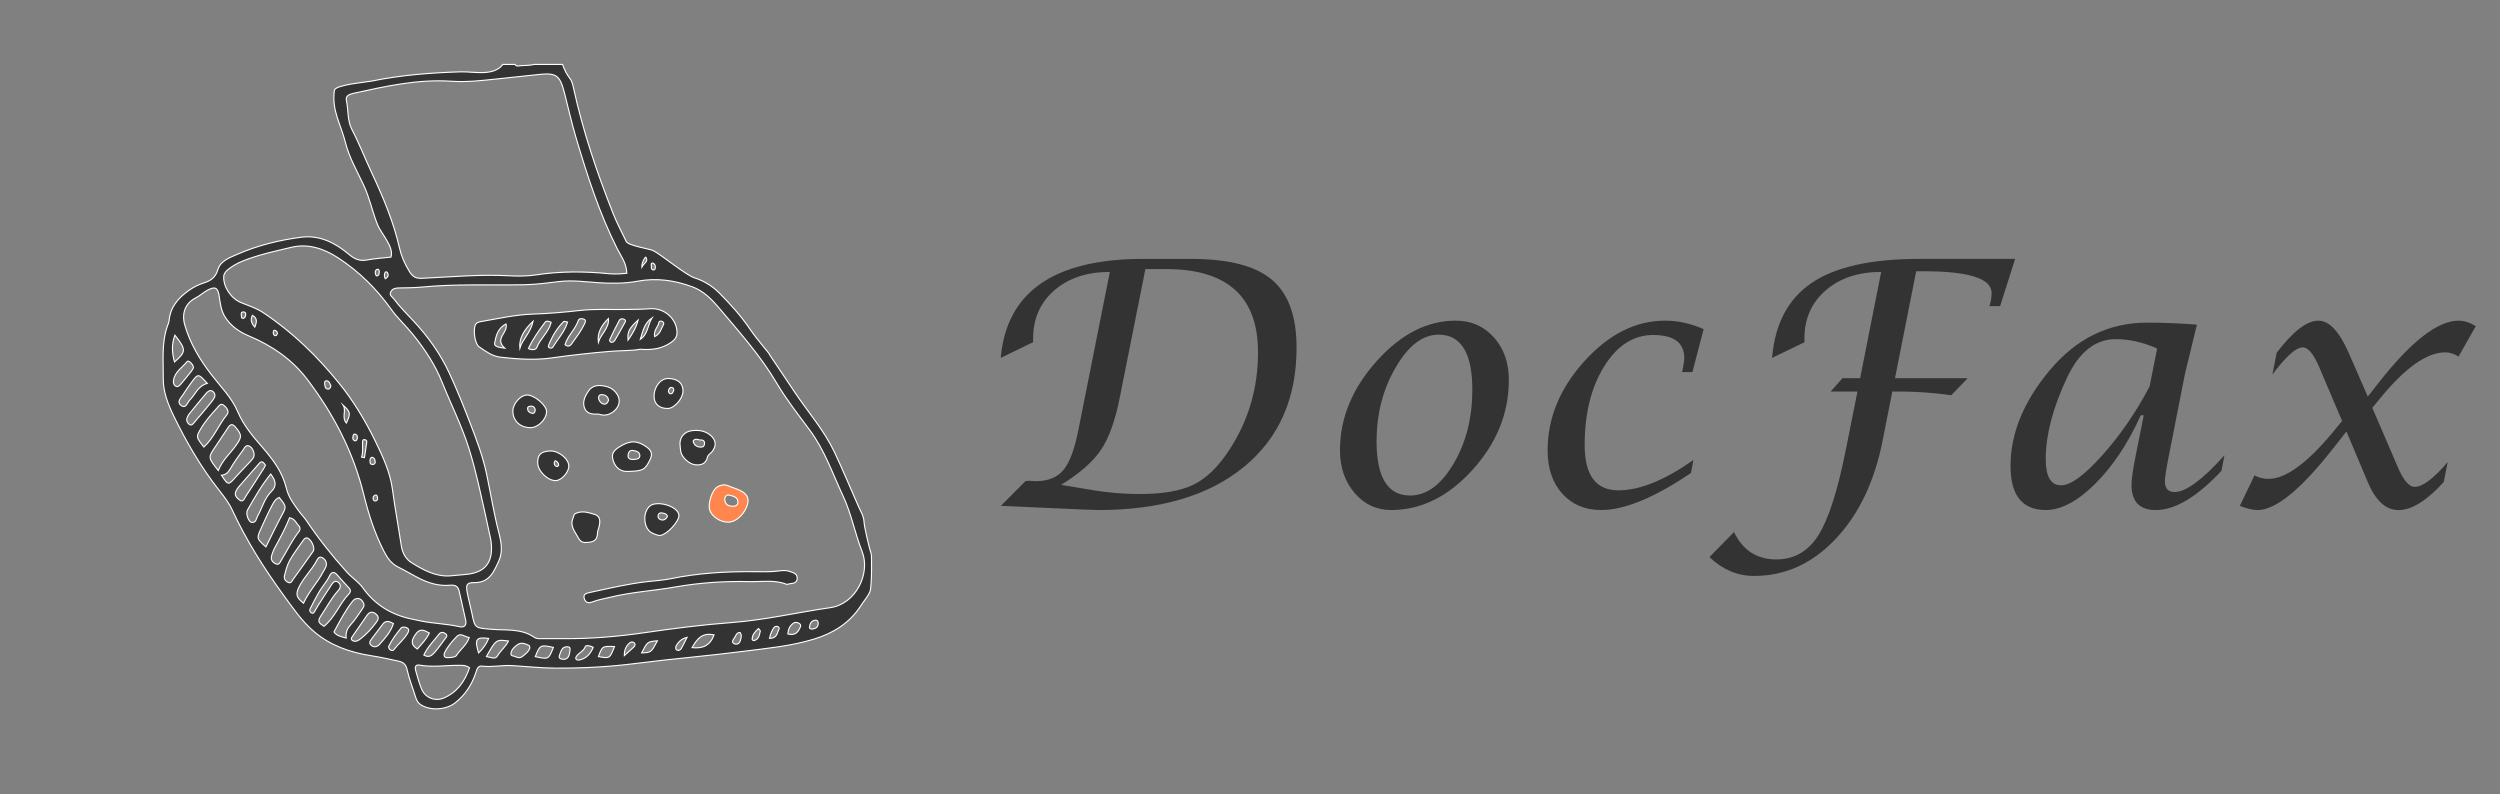 <?xml version="1.0" encoding="utf-8"?>
<!-- Generator: Adobe Illustrator 16.0.4, SVG Export Plug-In . SVG Version: 6.00 Build 0)  -->
<!DOCTYPE svg PUBLIC "-//W3C//DTD SVG 1.1//EN" "http://www.w3.org/Graphics/SVG/1.1/DTD/svg11.dtd">
<svg version="1.1" xmlns="http://www.w3.org/2000/svg" xmlns:xlink="http://www.w3.org/1999/xlink" x="0px" y="0px" width="170px"
	 height="54px" viewBox="0 0 170 54" enable-background="new 0 0 170 54" xml:space="preserve">
<rect x="0" y="0" width="170" height="54" fill="#808080" stroke="none"/>
<g id="bg" display="none">
	<rect display="inline" fill="#FFFFFF" stroke="#FFFFFF" stroke-width="0.142" stroke-miterlimit="10" width="170" height="54"/>
</g>
<g id="pic">
</g>
<g id="Layer_1">
	<g>
		<path fill-rule="evenodd" clip-rule="evenodd" fill="#333333" stroke="#FFFFFF" stroke-width="0.076" stroke-miterlimit="10" d="
			M43.537,23.749c-0.551,0.11-1.257,0.082-1.957,0.137c-1.358,0.11-2.715,0.26-4.064,0.452c-1.169,0.166-2.324,0.079-3.482-0.049
			c-0.563-0.062-1.014-0.405-1.462-0.712c-0.298-0.206-0.419-1.246-0.22-1.532c0.084-0.122,0.218-0.153,0.354-0.177
			c1.183-0.205,2.348-0.472,3.565-0.512c1.059-0.036,2.123-0.126,3.186-0.247c0.994-0.112,2.009-0.048,3.012-0.065
			c0.576-0.01,1.15-0.004,1.723-0.05c0.969-0.078,1.842,0.672,1.846,1.634c0.003,0.335-0.216,0.537-0.479,0.707
			C45.012,23.682,44.428,23.819,43.537,23.749z M37.479,21.918c-0.163-0.083-0.328-0.118-0.41-0.008
			c-0.424,0.564-0.832,1.144-1.138,1.792c0.253,0.133,0.518,0.069,0.564-0.059C36.733,23.02,37.315,22.588,37.479,21.918z
			 M38.421,23.434c0.159,0.142,0.316,0.13,0.429-0.027c0.318-0.442,0.655-0.877,0.893-1.373c0.056-0.118,0.134-0.269-0.053-0.336
			c-0.126-0.043-0.313-0.052-0.363,0.094C39.126,22.396,38.605,22.825,38.421,23.434z M38.596,21.903
			c-0.116-0.019-0.23-0.07-0.264-0.039c-0.469,0.461-0.791,1.018-1.031,1.625c-0.04,0.103,0.019,0.148,0.101,0.174
			c0.087,0.026,0.166-0.007,0.21-0.083C37.938,23.033,38.398,22.56,38.596,21.903z M34.319,23.677
			c-0.73-0.67,0.264-1.048,0.086-1.652c-0.567,0.31-0.683,0.829-0.769,1.314C33.597,23.564,33.913,23.621,34.319,23.677z
			 M41.561,23.277c0.123,0.011,0.195-0.052,0.256-0.152c0.213-0.375,0.434-0.745,0.638-1.125c0.04-0.075,0.145-0.199,0.001-0.279
			c-0.13-0.074-0.279-0.055-0.354,0.083c-0.222,0.419-0.432,0.846-0.634,1.275C41.435,23.143,41.469,23.239,41.561,23.277z
			 M40.688,23.273c0.167-0.563,0.747-0.946,0.686-1.612C40.92,22.1,40.605,22.597,40.688,23.273z M36.253,21.845
			c-0.68,0.633-0.961,1.218-0.904,1.829C35.519,23.075,36.06,22.673,36.253,21.845z M43.391,21.765
			c-0.631,0.586-0.731,0.802-0.683,1.364C43.015,22.691,43.264,22.264,43.391,21.765z M43.542,23.073
			c0.527-0.349,0.497-0.987,0.792-1.454C43.816,21.971,43.709,22.537,43.542,23.073z M44.514,22.893
			c0.383-0.184,0.436-0.528,0.591-0.796c0.059-0.097,0.035-0.205-0.095-0.25c-0.084-0.03-0.191,0.002-0.202,0.072
			C44.761,22.23,44.433,22.445,44.514,22.893z"/>
		<path fill-rule="evenodd" clip-rule="evenodd" fill="#333333" stroke="#FFFFFF" stroke-width="0.076" stroke-miterlimit="10" d="
			M53.513,39.743c-0.817-0.335-1.687-0.175-2.513-0.193c-1.689-0.039-3.379,0.067-5.062,0.361c-1.479,0.263-2.989,0.343-4.456,0.706
			c-0.398,0.099-0.812,0.162-1.19,0.313c-0.317,0.125-0.494,0.021-0.568-0.248c-0.081-0.298,0.181-0.348,0.396-0.396
			c1.312-0.282,2.619-0.597,3.955-0.742c0.517-0.056,1.034-0.089,1.547-0.195c1.857-0.379,3.738-0.492,5.631-0.475
			c0.576,0.005,1.152,0.026,1.727-0.051c0.215-0.029,0.452-0.048,0.649,0.016c0.246,0.08,0.601,0.145,0.581,0.489
			C54.188,39.756,53.767,39.64,53.513,39.743z"/>
		<path fill-rule="evenodd" clip-rule="evenodd" fill="#FF874D" stroke="#FFFFFF" stroke-width="0.076" stroke-miterlimit="10" d="
			M49.533,35.508c-0.553,0.01-1.145-0.382-1.278-0.849c-0.125-0.428,0.165-1.341,0.528-1.551c0.204-0.117,0.446-0.193,0.699-0.086
			c0.176,0.074,0.355,0.134,0.534,0.2c0.663,0.243,0.908,0.518,0.839,0.94C50.744,34.847,50.104,35.499,49.533,35.508z
			 M49.512,33.655c-0.104,0.01-0.228,0.112-0.227,0.287c0.004,0.325,0.206,0.472,0.517,0.484c0.215,0.008,0.398-0.083,0.378-0.307
			C50.149,33.795,49.861,33.729,49.512,33.655z"/>
		<path fill-rule="evenodd" clip-rule="evenodd" fill="#333333" stroke="#FFFFFF" stroke-width="0.076" stroke-miterlimit="10" d="
			M46.237,30.188c-0.007-0.463,0.307-0.844,0.809-0.901c0.442-0.053,0.871-0.005,1.235,0.286c0.434,0.346,0.466,0.769,0.1,1.186
			c-0.089,0.1-0.238,0.184-0.265,0.297c-0.107,0.478-0.422,0.599-0.854,0.546c-0.403-0.05-0.882-0.483-0.968-0.885
			C46.26,30.557,46.258,30.391,46.237,30.188z M47.136,29.987c0.042,0.249,0.198,0.378,0.435,0.411
			c0.134,0.017,0.281,0.014,0.324-0.16c0.05-0.2-0.036-0.327-0.241-0.317C47.484,29.928,47.285,29.764,47.136,29.987z"/>
		<path fill-rule="evenodd" clip-rule="evenodd" fill="#333333" stroke="#FFFFFF" stroke-width="0.076" stroke-miterlimit="10" d="
			M42.659,32.059c-0.451,0.012-0.798-0.244-0.951-0.706c-0.149-0.451-0.049-0.677,0.438-0.982c0.711-0.445,1.225-0.426,1.857,0.048
			c0.314,0.234,0.373,0.491,0.196,0.846C43.856,31.959,43.735,32.033,42.659,32.059z M43.08,31.244
			c0.194-0.016,0.437-0.026,0.428-0.273c-0.012-0.266-0.279-0.31-0.488-0.339c-0.211-0.029-0.291,0.147-0.31,0.309
			C42.681,31.202,42.868,31.249,43.08,31.244z"/>
		<path fill-rule="evenodd" clip-rule="evenodd" fill="#333333" stroke="#FFFFFF" stroke-width="0.076" stroke-miterlimit="10" d="
			M44.821,36.418c-0.294-0.097-0.698-0.166-0.875-0.618c-0.189-0.487-0.108-1.061,0.217-1.368c0.439-0.417,1.809-0.065,1.983,0.51
			c0.008,0.025,0.02,0.052,0.021,0.079C46.219,35.421,45.326,36.421,44.821,36.418z M45.384,35.129
			c-0.017-0.15-0.141-0.199-0.266-0.229c-0.165-0.04-0.339-0.051-0.367,0.174c-0.019,0.149,0.089,0.253,0.23,0.28
			C45.155,35.386,45.289,35.299,45.384,35.129z"/>
		<path fill-rule="evenodd" clip-rule="evenodd" fill="#333333" stroke="#FFFFFF" stroke-width="0.076" stroke-miterlimit="10" d="
			M36.09,29.081c-0.711,0.008-1.22-0.465-1.216-1.135c0.001-0.477,0.496-1.052,0.933-1.085c0.485-0.035,1.354,0.679,1.359,1.119
			C37.171,28.494,36.603,29.074,36.09,29.081z M36.396,27.868c-0.026-0.12-0.088-0.258-0.297-0.248
			c-0.108,0.006-0.226,0.02-0.22,0.17c0.008,0.19,0.141,0.282,0.308,0.315C36.317,28.131,36.38,28.046,36.396,27.868z"/>
		<path fill-rule="evenodd" clip-rule="evenodd" fill="#333333" stroke="#FFFFFF" stroke-width="0.076" stroke-miterlimit="10" d="
			M42.107,27.259c0.002,0.58-0.685,1.096-1.246,0.941c-0.077-0.021-0.159-0.043-0.239-0.041c-0.376,0.015-0.743-0.03-0.882-0.434
			c-0.144-0.414,0.044-0.792,0.271-1.129c0.267-0.394,0.701-0.475,1.324-0.285C41.75,26.437,42.105,26.874,42.107,27.259z
			 M41.379,27.213c-0.037-0.249-0.206-0.358-0.442-0.376c-0.112-0.01-0.21,0.032-0.232,0.163c-0.037,0.218,0.206,0.5,0.413,0.481
			C41.278,27.466,41.335,27.349,41.379,27.213z"/>
		<path fill-rule="evenodd" clip-rule="evenodd" fill="#333333" stroke="#FFFFFF" stroke-width="0.076" stroke-miterlimit="10" d="
			M39.902,36.884c-0.239,0.037-0.441-0.047-0.574-0.304c-0.223-0.429-0.601-0.812-0.36-1.36c0.043-0.099,0.062-0.246,0.136-0.286
			c0.447-0.234,0.906-0.087,1.335,0.047c0.353,0.111,0.415,0.414,0.283,0.89c-0.036,0.13-0.092,0.262-0.094,0.394
			C40.622,36.732,40.349,36.881,39.902,36.884z"/>
		<path fill-rule="evenodd" clip-rule="evenodd" fill="#333333" stroke="#FFFFFF" stroke-width="0.076" stroke-miterlimit="10" d="
			M36.564,31.492c-0.018-0.568,0.214-0.796,0.84-0.826c0.581-0.028,1.279,0.538,1.277,1.036c-0.003,0.401-0.48,0.946-0.86,0.977
			C37.286,32.723,36.58,32.057,36.564,31.492z M37.99,31.615c-0.013-0.149-0.103-0.24-0.236-0.287
			c-0.005-0.002-0.062,0.083-0.065,0.13c-0.011,0.153,0.063,0.253,0.22,0.268C37.934,31.728,37.963,31.653,37.99,31.615z"/>
		<path fill-rule="evenodd" clip-rule="evenodd" fill="#333333" stroke="#FFFFFF" stroke-width="0.076" stroke-miterlimit="10" d="
			M46.444,26.599c-0.003,0.5-0.591,1.174-1.032,1.178c-0.572,0.006-0.928-0.299-0.935-0.802c-0.009-0.688,0.452-1.262,0.993-1.238
			C46.111,25.766,46.445,26.061,46.444,26.599z M45.813,26.545c0.002-0.09-0.02-0.175-0.102-0.192
			c-0.174-0.036-0.232,0.102-0.257,0.23c-0.011,0.055,0.053,0.168,0.102,0.183C45.735,26.815,45.759,26.652,45.813,26.545z"/>
		<path fill="#333333" stroke="#FFFFFF" stroke-width="0.076" stroke-miterlimit="10" d="M58.755,35.5
			c-0.014-0.398-0.23-0.727-0.385-1.077c-0.54-1.225-1.052-2.464-1.625-3.676c-0.697-1.47-1.775-2.696-2.675-4.037
			c-0.575-0.856-1.149-1.713-1.723-2.57c0.028-0.058-0.832-0.994-1.37-1.792c-0.594-0.877-1.322-1.679-2.074-2.433
			c-0.455-0.454-1.027-0.819-1.669-1.019c-0.591-0.183-2.339-1.633-2.829-1.861c-0.245-0.114-1.681-0.33-1.818-0.61
			c-0.308-0.642-0.646-1.273-0.906-1.936c-1.09-2.75-2.032-5.549-2.669-8.445c-0.053-0.238-0.103-0.507-0.246-0.691
			c-0.238-0.307-0.397-0.635-0.512-0.973h-1.955c-0.34,0.102-0.734,0.049-1.084,0.106c-0.089,0.014-0.149-0.035-0.185-0.106h-0.839
			c-0.005,0.003-0.006,0.008-0.008,0.012c-0.617,0.816-1.973,0.467-2.836,0.492c-2.039,0.06-4.08,0.219-6.08,0.631
			c-0.384,0.079-2.475,0.249-2.528,0.628c-0.195,1.374,0.436,2.289,0.747,3.536c0.257,1.036,0.802,1.962,1.249,2.921
			c0.404,0.867,0.586,1.798,0.94,2.682c0.252,0.626,1.134,1.499,0.91,2.202c-0.541,0.062-1.088,0.09-1.619,0.192
			c-0.508,0.098-0.861-0.062-1.249-0.389c-0.924-0.778-1.984-1.317-3.233-1.157c-1.497,0.196-2.966,0.556-4.353,1.164
			c-0.513,0.224-1.146,0.447-1.316,1.039c-0.156,0.539-0.5,0.763-0.944,0.902c-0.376,0.117-0.719,0.293-1.026,0.511
			c-0.708,0.501-1.267,1.127-1.347,2.056c-0.013,0.134-0.077,0.264-0.122,0.392c-0.403,1.168-0.261,2.394-0.273,3.584
			c-0.011,0.851,0.328,1.722,0.711,2.51c0.864,1.777,1.853,3.483,3.078,5.039c0.341,0.431,0.677,0.866,0.907,1.366
			c0.949,2.047,2.146,3.943,3.472,5.765c0.645,0.884,1.263,1.797,2.102,2.508c1.117,0.948,2.464,1.404,3.89,1.626
			c0.623,0.098,1.237,0.232,1.852,0.37c0.319,0.07,0.489,0.222,0.57,0.583c0.14,0.639,0.392,1.252,0.584,1.883
			c0.068,0.219,0.168,0.388,0.373,0.513c0.67,0.403,1.706,0.328,2.316-0.153c0.692-0.546,1.139-1.251,1.41-2.077
			c0.07-0.218,0.131-0.451,0.416-0.415c0.684,0.085,1.355-0.078,2.045-0.037c0.982,0.059,1.966,0.17,2.951,0.173
			c1.836,0.01,3.665-0.087,5.49-0.322c2.438-0.312,4.891-0.512,7.328-0.826c1.592-0.205,3.195-0.348,4.75-0.824
			c1.336-0.409,2.43-1.098,3.188-2.271c0.206-0.32,0.475-0.622,0.619-0.957c0.136-0.319,0.126-2.461,0.089-2.56
			C59.133,37.374,58.767,35.818,58.755,35.5z M44.381,17.883c0.164,0.062,0.185,0.189,0.18,0.328
			c-0.005,0.092-0.064,0.162-0.145,0.145c-0.184-0.04-0.098-0.208-0.126-0.322C44.273,17.962,44.286,17.883,44.381,17.883z
			 M43.913,17.487c0.194,0.294-0.097,0.369-0.269,0.675C43.64,17.796,43.892,17.451,43.913,17.487z M25.295,11.79
			c-0.464-0.988-0.856-2.01-1.363-2.98c-0.322-0.614-0.238-1.337-0.379-2.004c-0.062-0.29,0.222-0.403,0.478-0.459
			c2.196-0.482,4.395-0.976,6.665-0.822c1.021,0.07,2.021-0.042,3.027-0.149c0.982-0.104,1.961-0.208,2.941-0.313
			c1.149-0.124,1.415,0.066,1.71,1.222c0.264,1.035,0.499,2.078,0.802,3.099c0.765,2.57,1.582,5.123,2.794,7.528
			c0.259,0.509,0.63,0.97,0.654,1.67c-0.416,0.043-0.819,0.069-1.226,0.029c-1.661-0.165-3.316-0.171-4.972,0.084
			c-0.592,0.091-1.207,0.088-1.807,0.057c-1.978-0.106-3.941,0.079-5.908,0.171c-0.439,0.021-0.652-0.1-0.888-0.488
			c-0.303-0.501-0.53-1.008-0.658-1.574C26.762,15.089,26.062,13.43,25.295,11.79z M26.203,18.498
			c0.009-0.015,0.109-0.009,0.125,0.015c0.126,0.192,0.062,0.333-0.131,0.442C26.123,18.795,26.117,18.644,26.203,18.498z
			 M25.651,18.315c0.105-0.029,0.129,0.061,0.138,0.144c-0.008,0.135,0.001,0.287-0.182,0.305c-0.024,0.001-0.079-0.12-0.087-0.188
			C25.512,18.468,25.529,18.35,25.651,18.315z M15.518,18.319c0.298-0.24,0.631-0.424,0.994-0.569
			c1.071-0.432,2.199-0.669,3.313-0.935c1.146-0.272,2.219,0.098,3.188,0.733c1.416,0.926,2.604,2.106,3.579,3.471
			c0.45,0.632,1.019,1.14,1.497,1.736c0.797,0.99,1.495,2.037,1.964,3.21c0.608,1.523,1.356,2.988,1.845,4.562
			c0.235,0.759,0.438,1.525,0.619,2.296c0.302,1.278,0.571,2.563,0.85,3.845c0.027,0.133,0.041,0.272,0.05,0.41
			c0.068,1.219-0.461,1.845-1.677,1.977c-0.381,0.04-0.763,0.07-1.144,0.105c-0.988,0.058-1.808-0.404-2.597-0.889
			c-0.395-0.24-0.636-0.665-0.71-1.159c-0.191-1.269-0.429-2.534-0.598-3.808c-0.157-1.19-0.653-2.247-1.168-3.304
			c-0.687-1.406-1.491-2.742-2.477-3.956c-1.49-1.836-3.172-3.478-5.155-4.79c-0.462-0.305-0.984-0.471-1.493-0.675
			c-0.695-0.278-1.226-1.092-1.183-1.787C15.229,18.583,15.374,18.436,15.518,18.319z M25.506,33.675
			c0.123-0.044,0.137,0.06,0.156,0.129c0.031,0.109,0.021,0.222-0.111,0.258c-0.096,0.028-0.152-0.04-0.173-0.125
			C25.348,33.82,25.39,33.727,25.506,33.675z M25.321,31.584c-0.138-0.002-0.166-0.114-0.161-0.228
			c0.002-0.104,0.007-0.211,0.123-0.263c0.13,0.013,0.192,0.105,0.217,0.211C25.535,31.449,25.513,31.585,25.321,31.584z
			 M24.655,30.049c0.004-0.072,0.015-0.173,0.132-0.153c0.086,0.013,0.167,0.061,0.154,0.155c-0.047,0.356-0.104,0.712-0.158,1.067
			c-0.065-0.011-0.13-0.023-0.193-0.034C24.702,30.738,24.643,30.395,24.655,30.049z M24.284,29.852
			c-0.021,0.081-0.092,0.151-0.168,0.117c-0.142-0.062-0.14-0.2-0.106-0.326c0.019-0.066,0.039-0.165,0.191-0.098
			C24.306,29.596,24.322,29.718,24.284,29.852z M23.336,27.555c0.502,0.461,0.518,0.564,0.217,1.213
			C23.214,28.376,23.568,27.923,23.336,27.555z M22.498,26.227c-0.016,0.12-0.072,0.231-0.18,0.231
			c-0.209,0-0.213-0.192-0.238-0.336c-0.018-0.096-0.007-0.24,0.134-0.226C22.396,25.915,22.431,26.096,22.498,26.227z
			 M18.855,22.688c-0.019,0.083-0.066,0.149-0.17,0.133c-0.105-0.067-0.114-0.175-0.095-0.28c0.018-0.1,0.086-0.105,0.165-0.053
			C18.829,22.538,18.875,22.602,18.855,22.688z M17.327,22.244c-0.249-0.281-0.304-0.509-0.166-0.801
			C17.506,21.634,17.472,21.879,17.327,22.244z M16.707,21.34c0.003,0.135-0.032,0.282-0.171,0.305
			c-0.144,0.025-0.104-0.137-0.125-0.221c-0.021-0.105-0.014-0.21,0.14-0.214C16.626,21.224,16.703,21.24,16.707,21.34z
			 M11.893,22.791c0.776,0.985,0.773,1.122-0.028,1.823C11.704,24.011,11.65,23.446,11.893,22.791z M11.937,26.254
			c-0.132-0.079-0.155-0.231-0.14-0.362c0.073-0.6,0.594-0.894,0.932-1.312c0.083-0.104,0.422,0.19,0.427,0.423
			c-0.034,0.056-0.076,0.157-0.142,0.239c-0.236,0.301-0.478,0.597-0.726,0.887C12.202,26.227,12.091,26.344,11.937,26.254z
			 M12.307,27.565c-0.304-0.225-0.018-0.489,0.125-0.707c0.193-0.298,0.391-0.591,0.602-0.875c0.439-0.591,0.455-0.588,1.062,0.088
			c-0.65,0.172-0.813,0.762-1.194,1.138C12.733,27.374,12.657,27.826,12.307,27.565z M12.848,28.839
			c-0.131-0.109-0.192-0.266-0.117-0.441c0.033-0.076,0.061-0.157,0.111-0.22c0.396-0.488,0.793-0.976,1.199-1.456
			c0.066-0.079,0.172-0.125,0.229-0.164c0.24-0.023,0.423,0.269,0.308,0.475c-0.116,0.213-0.284,0.4-0.44,0.59
			c-0.294,0.36-0.597,0.715-0.901,1.067C13.135,28.806,13.041,28.998,12.848,28.839z M13.659,29.146
			c0.304-0.519,0.704-0.964,1.105-1.406c0.121-0.135,0.245-0.354,0.46-0.179c0.189,0.154,0.387,0.422,0.213,0.632
			c-0.57,0.687-0.875,1.561-1.573,2.206C13.33,29.721,13.324,29.718,13.659,29.146z M14.842,31.993
			c-0.703-0.882-0.701-0.881-0.182-1.641c0.292-0.428,0.577-0.861,0.863-1.294c0.173-0.258,0.323-0.22,0.507,0.004
			c0.423,0.516,0.423,0.647,0.036,1.201C15.676,30.821,15.135,31.263,14.842,31.993z M15.059,32.319
			c0.297-0.03,0.459-0.198,0.604-0.446c0.257-0.448,0.566-0.869,0.873-1.285c0.1-0.137,0.185-0.38,0.441-0.242
			c0.232,0.125,0.385,0.57,0.254,0.773c-0.103,0.158-0.242,0.294-0.372,0.435c-0.279,0.299-0.571,0.589-0.843,0.896
			C15.521,33.008,15.524,33.012,15.059,32.319z M16.29,34.003c-0.178-0.135-0.386-0.33-0.238-0.618
			c0.05-0.098,0.108-0.193,0.178-0.274c0.458-0.532,0.921-1.063,1.388-1.589c0.067-0.076,0.158-0.168,0.275-0.079
			c0.061,0.047,0.102,0.119,0.156,0.186c-0.038,0.08-0.064,0.153-0.108,0.22c-0.409,0.64-0.817,1.281-1.237,1.916
			C16.61,33.906,16.529,34.182,16.29,34.003z M17.125,35.525c-0.216-0.019-0.438-0.594-0.296-0.841
			c0.47-0.823,0.934-1.652,1.578-2.45c0.38,0.5,0.409,0.831,0.032,1.202c-0.455,0.45-0.605,1.096-0.915,1.641
			C17.426,35.249,17.426,35.55,17.125,35.525z M17.736,35.968c0.224-0.493,0.444-0.989,0.695-1.469
			c0.135-0.258,0.25-0.548,0.555-0.672c0.514,0.636,0.495,0.625,0.156,1.255c-0.37,0.688-0.703,1.395-1.06,2.108
			C17.453,36.627,17.446,36.608,17.736,35.968z M19.13,38.093c-0.081,0.133-0.151,0.34-0.351,0.26
			c-0.201-0.083-0.377-0.256-0.32-0.506c0.046-0.209,0.129-0.417,0.231-0.607c0.352-0.645,0.702-1.29,1.003-2.034
			c0.38,0.078,0.452,0.383,0.637,0.563c0.104,0.103,0.089,0.264-0.001,0.378C19.851,36.748,19.527,37.444,19.13,38.093z
			 M19.625,39.615c-0.189-0.071-0.33-0.251-0.286-0.442c0.086-0.367,0.187-0.743,0.365-1.07c0.245-0.448,0.567-0.855,0.859-1.279
			c0.075-0.11,0.142-0.234,0.288-0.247c0.266,0.005,0.604,0.675,0.447,0.903c-0.449,0.649-0.914,1.284-1.372,1.925
			C19.85,39.513,19.792,39.677,19.625,39.615z M20.301,39.983c0.316-0.688,0.874-1.184,1.219-1.832
			c0.074-0.14,0.167-0.331,0.363-0.244c0.21,0.094,0.34,0.298,0.307,0.532c-0.023,0.152-0.134,0.293-0.208,0.438
			c-0.381,0.729-0.969,1.323-1.344,2.141C20.204,40.668,20.083,40.454,20.301,39.983z M22.033,42.589
			c-0.249-0.185-0.512-0.269-0.223-0.694c0.364-0.542,0.671-1.123,1.094-1.63c0.053-0.063,0.114-0.119,0.158-0.187
			c0.126-0.19,0.104-0.375-0.086-0.498c-0.179-0.119-0.316,0.008-0.408,0.147c-0.319,0.479-0.629,0.961-0.938,1.446
			c-0.088,0.138-0.161,0.286-0.248,0.425c-0.041,0.067-0.103,0.138-0.195,0.086c-0.107-0.059-0.155-0.171-0.104-0.275
			c0.196-0.39,0.397-0.777,0.615-1.156c0.217-0.377,0.523-0.697,0.714-1.099c0.111-0.23,0.284-0.328,0.504-0.075
			c0.267,0.31,0.547,0.608,0.823,0.91c0.143,0.155,0.092,0.292-0.038,0.427C23.078,41.07,22.786,41.967,22.033,42.589z
			 M23.537,43.386c-0.39-0.102-0.654-0.166-0.828-0.414c0.388-0.715,0.758-1.439,1.259-2.079c0.244-0.313,0.591-0.244,0.753,0.118
			c0.082,0.188-0.029,0.317-0.117,0.446c-0.233,0.336-0.454,0.689-0.73,0.989C23.639,42.7,23.493,42.967,23.537,43.386z
			 M24.516,43.44c-0.125,0.094-0.262,0.203-0.468,0.155c-0.126-0.044-0.213-0.13-0.105-0.287c0.334-0.492,0.674-0.983,1.017-1.469
			c0.174-0.244,0.378-0.279,0.619-0.072c0.219,0.192,0.146,0.363,0.003,0.559C25.274,42.745,24.927,43.123,24.516,43.44z
			 M25.233,43.874c-0.194-0.175-0.019-0.349,0.088-0.496c0.226-0.31,0.468-0.603,0.688-0.913c0.214-0.297,0.449-0.226,0.745-0.065
			c-0.2,0.61-0.583,1.005-0.941,1.41C25.645,44,25.418,44.042,25.233,43.874z M27.73,43.042c-0.243,0.432-0.64,0.736-0.938,1.125
			c-0.081,0.108-0.203,0.07-0.285-0.002c-0.05-0.046-0.1-0.161-0.076-0.208c0.227-0.467,0.531-0.879,0.865-1.273
			c0.039-0.047,0.15-0.033,0.198-0.042C27.764,42.694,27.869,42.801,27.73,43.042z M24.679,39.981
			c-0.296-0.416-0.745-0.693-1.093-1.077c-1.014-1.121-1.943-2.301-2.787-3.554c-0.121-0.18-0.284-0.333-0.412-0.51
			c-0.371-0.506-0.763-1.003-0.912-1.632c-0.261-1.098-0.91-1.957-1.634-2.793c-0.64-0.737-1.276-1.481-1.669-2.407
			c-0.408-0.964-1.164-1.709-1.795-2.528c-0.789-1.024-1.446-2.116-1.807-3.362c-0.236-0.823,0.029-1.503,0.754-1.87
			c0.274-0.139,0.486-0.346,0.747-0.491c0.542-0.303,0.744-0.225,0.834,0.383c0.072,0.487,0.122,0.977,0.396,1.408
			c0.394,0.627,0.962,1.02,1.64,1.304c1.563,0.656,2.925,1.591,3.962,2.959c1.789,2.355,3.128,4.936,3.833,7.819
			c0.327,1.332,0.738,2.621,1.365,3.845c0.245,0.474,0.496,0.852,1.005,1.102c0.485,0.237,0.953,0.529,1.441,0.771
			c0.649,0.321,1.329,0.515,2.058,0.447c0.322-0.029,0.539,0.055,0.614,0.388c0.151,0.667,0.301,1.335,0.449,2.001
			c0.072,0.359-0.125,0.5-0.414,0.433c-0.872-0.202-1.771-0.212-2.642-0.392c-0.21-0.043-0.421-0.089-0.632-0.134
			C26.617,41.807,25.5,41.131,24.679,39.981z M30.235,44.385c0.199-0.424,0.514-0.774,0.828-1.107
			c0.254-0.268,0.534,0.023,0.844,0.076c-0.18,0.528-0.615,0.809-0.869,1.217c-0.081,0.129-0.397,0.142-0.607,0.15
			C30.219,44.731,30.148,44.572,30.235,44.385z M29.562,44.354c-0.179,0.207-0.392,0.402-0.743,0.188
			c0.258-0.547,0.683-0.971,1.047-1.432c0.118-0.149,0.298-0.126,0.441-0.012c0.16,0.131,0.024,0.249-0.047,0.347
			C30.035,43.755,29.812,44.066,29.562,44.354z M28.268,43.122c0.286-0.414,0.575-0.277,0.929-0.075
			c-0.209,0.431-0.514,0.738-0.821,1.087C27.842,43.777,28.031,43.465,28.268,43.122z M30.155,47.473
			c-0.594,0.244-1.254-0.042-1.489-0.625c-0.165-0.405-0.283-0.83-0.4-1.252c-0.055-0.196-0.036-0.422,0.26-0.368
			c0.929,0.168,1.854-0.002,2.782,0.015c0.184,0.004,0.383-0.005,0.62,0.165C31.611,46.323,31.096,47.083,30.155,47.473z
			 M32.544,44.4c-0.287-0.937-0.168-1.096,0.685-0.987C33.073,43.792,32.858,44.096,32.544,44.4z M33.822,44.608
			c-0.138,0.24-0.44,0.101-0.746,0.035c0.658-1.163,0.658-1.163,1.498-1.055C34.386,43.986,34.031,44.245,33.822,44.608z
			 M35.512,44.648c-0.231,0.182-0.465-0.03-0.696-0.061c-0.032-0.003-0.081-0.085-0.075-0.127c0.026-0.3,0.254-0.482,0.465-0.632
			c0.242-0.171,0.521-0.053,0.77,0.065c0.033,0.016,0.033,0.095,0.053,0.16C35.951,44.324,35.719,44.484,35.512,44.648z
			 M36.401,44.65c0.316-0.802,0.349-0.819,1.229-0.626C37.302,44.849,37.298,44.85,36.401,44.65z M38.76,44.203
			c-0.042,0.496-0.191,0.667-0.524,0.623c-0.171-0.025-0.253-0.111-0.191-0.267c0.104-0.267,0.155-0.605,0.566-0.578
			C38.755,43.99,38.779,44.084,38.76,44.203z M39.394,44.879c-0.149,0.031-0.308-0.049-0.214-0.218
			c0.153-0.273,0.515-0.365,0.628-0.707c0.029-0.081,0.302-0.066,0.531,0.066C40.142,44.484,39.854,44.784,39.394,44.879z
			 M40.692,44.647c0.266-0.717,0.266-0.717,1.093-0.681C41.465,44.786,41.465,44.786,40.692,44.647z M43.098,43.997
			c-0.209,0.2-0.428,0.389-0.644,0.583c-0.008-0.368,0.113-0.656,0.373-0.867c0.089-0.075,0.2-0.085,0.294,0
			C43.227,43.81,43.178,43.919,43.098,43.997z M43.632,44.397c0.396-0.767,0.396-0.767,1.073-0.82
			C44.275,44.37,44.275,44.37,43.632,44.397z M46.326,44.102c-0.055,0.095-0.181,0.158-0.284,0.108
			c-0.109-0.051-0.118-0.183-0.062-0.286c0.152-0.283,0.373-0.496,0.736-0.584C46.585,43.594,46.468,43.854,46.326,44.102z
			 M47.062,44.04c0.336-0.588,0.67-1.043,1.494-0.867C48.285,43.896,47.801,44.116,47.062,44.04z M50.352,43.533
			c-0.055,0.228-0.232,0.323-0.424,0.238c-0.223-0.1-0.061-0.285,0.014-0.394c0.098-0.14,0.135-0.367,0.377-0.37
			C50.462,43.176,50.395,43.358,50.352,43.533z M51.269,43.561c-0.034,0.008-0.122-0.048-0.122-0.075
			c-0.004-0.321,0.19-0.516,0.428-0.745c0.096,0.118,0.131,0.143,0.128,0.157C51.635,43.172,51.615,43.476,51.269,43.561z
			 M52.97,42.786c-0.131,0.243-0.11,0.618-0.644,0.625c0.067-0.32,0.168-0.555,0.327-0.765c0.034-0.046,0.152-0.058,0.224-0.043
			C52.954,42.62,53.014,42.703,52.97,42.786z M54.354,42.776c-0.147,0.298-0.376,0.436-0.782,0.333
			c0.024-0.317,0.137-0.554,0.36-0.718c0.14-0.101,0.315-0.083,0.445,0.027C54.509,42.531,54.412,42.664,54.354,42.776z
			 M55.257,42.772c-0.093,0.014-0.236,0-0.209-0.157c0.036-0.221,0.134-0.411,0.386-0.441c0.113-0.014,0.203,0.041,0.202,0.179
			C55.656,42.624,55.487,42.739,55.257,42.772z M56.462,41.32c-2.247,0.323-4.461,0.847-6.735,1.016
			c-1.99,0.148-3.973,0.405-5.949,0.693c-1.789,0.26-3.593,0.411-5.402,0.398c-0.467,0-0.935,0.002-1.4-0.001
			c-0.218-0.001-0.458,0.04-0.644-0.089c-0.889-0.615-1.928-0.463-2.905-0.545c-1.125-0.096-1.127-0.038-1.345-1.126
			c-0.092-0.457-0.222-0.905-0.308-1.361c-0.103-0.552-0.041-0.693,0.492-0.687c1.031,0.012,1.328-0.773,1.653-1.474
			c0.269-0.581,0.18-1.232,0.02-1.854c-0.353-1.35-0.567-2.729-0.858-4.091c-0.251-1.178-0.682-2.31-1.114-3.432
			c-0.441-1.147-0.901-2.291-1.417-3.405c-0.604-1.298-1.431-2.458-2.407-3.508c-0.464-0.502-0.956-0.978-1.363-1.531
			c-0.103-0.143-0.332-0.236-0.206-0.479c0.119-0.228,0.327-0.257,0.559-0.263c0.521-0.01,1.043-0.01,1.562-0.061
			c2.322-0.225,4.649-0.114,6.974-0.158c0.791-0.016,1.582-0.121,2.369-0.216c0.881-0.107,1.753,0.019,2.623,0.077
			c0.907,0.058,1.809,0.067,2.695-0.101c1.282-0.239,2.503-0.064,3.708,0.375c0.777,0.282,1.337,0.857,1.848,1.463
			c1.374,1.633,2.803,3.226,3.896,5.079c0.67,1.133,1.482,2.168,2.266,3.224c1.007,1.358,1.545,2.949,2.253,4.46
			c0.574,1.226,0.809,2.549,1.298,3.781C59.208,38.993,58.203,41.07,56.462,41.32z"/>
	</g>
	<g>
		<path fill="#333333" d="M81.02,17.606H77.74c-6.066,0-9.296,2.243-9.689,6.729l2.201-1.067v-0.25c0-1.346,0.48-2.438,1.44-3.273
			c0.961-0.835,2.221-1.254,3.778-1.254l-2.144,10.768c-0.258,1.301-0.596,2.203-1.016,2.706s-1.042,0.754-1.867,0.754
			c-0.091,0-0.174-0.004-0.249-0.011c-0.151-0.015-0.25-0.019-0.295-0.012l-0.171,0.023l-1.667,1.679l5.582,0.25
			c0.529,0.023,0.881,0.034,1.055,0.034c4.206,0,7.502-0.978,9.889-2.933c2.387-1.955,3.58-4.661,3.58-8.118
			c0-2.133-0.561-3.67-1.68-4.612S83.546,17.606,81.02,17.606z M83.584,30.609c-0.741,1.134-1.547,1.916-2.417,2.343
			c-0.87,0.428-2.084,0.641-3.643,0.641c-1.134,0-2.25-0.094-3.347-0.284l-2.02-0.34c1.263-0.779,2.167-1.573,2.712-2.383
			c0.544-0.809,0.972-2.004,1.282-3.585l1.735-8.703h1.419c4.16,0,6.24,1.884,6.24,5.651C85.547,26.392,84.893,28.612,83.584,30.609
			z"/>
		<path fill="#333333" d="M98.983,21.804c-1.944,0-3.74,0.925-5.39,2.774c-1.648,1.85-2.474,3.863-2.474,6.042
			c0,1.157,0.331,2.124,0.993,2.899s1.488,1.163,2.479,1.163c2.042,0,3.888-0.91,5.537-2.729c1.648-1.819,2.473-3.859,2.473-6.121
			c0-1.172-0.34-2.137-1.021-2.894C100.901,22.182,100.035,21.804,98.983,21.804z M98.842,31.534
			c-0.852,1.441-1.837,2.161-2.956,2.161c-1.521,0-2.28-1.229-2.28-3.688c0-1.861,0.433-3.534,1.299-5.021s1.84-2.229,2.922-2.229
			c1.527,0,2.292,1.252,2.292,3.755C100.118,28.419,99.692,30.092,98.842,31.534z"/>
		<path fill="#333333" d="M114.382,25.299h0.703l0.761-2.916c-0.87-0.386-1.744-0.579-2.621-0.579c-1.997,0-3.828,0.921-5.492,2.763
			s-2.496,3.863-2.496,6.064c0,1.218,0.333,2.198,0.999,2.939c0.665,0.741,1.547,1.112,2.644,1.112c1.589,0,3.623-0.84,6.104-2.519
			l0.17-0.885c-1.951,1.376-3.653,2.065-5.105,2.065c-1.528,0-2.292-1.025-2.292-3.075c0-2.148,0.442-3.934,1.327-5.355
			c0.885-1.422,1.993-2.133,3.324-2.133c1.415,0,2.122,0.522,2.122,1.566c0,0.167-0.038,0.427-0.113,0.783L114.382,25.299z"/>
		<path fill="#333333" d="M130.484,17.606c-3.245,0-5.672,0.541-7.278,1.623c-1.607,1.082-2.51,2.784-2.706,5.106l2.212-1.067
			l-0.011-0.25c0-1.346,0.481-2.438,1.446-3.273c0.965-0.835,2.222-1.254,3.772-1.254l-1.43,7.228h-1.202l-0.806,0.907h1.826
			l-0.794,3.972c-0.552,2.776-1.174,4.71-1.866,5.803c-0.692,1.093-1.644,1.64-2.854,1.64c-1.324,0-2.285-0.62-2.882-1.861
			l-1.668,1.702c0.892,0.854,1.906,1.282,3.04,1.282c2.104,0,3.947-0.836,5.531-2.508c1.585-1.672,2.653-3.907,3.206-6.706
			l0.658-3.325h0.556c1.089,0,2.239,0.083,3.449,0.25l1.123-1.157h-4.946l1.44-7.273h0.488c3.094,0,4.641,0.492,4.641,1.475
			c0,0.295-0.05,0.594-0.147,0.896h0.726l1.021-3.211H130.484z"/>
		<path fill="#333333" d="M147.881,33.457c-0.446,0-0.669-0.238-0.669-0.715c0-0.257,0.087-0.824,0.261-1.702l1.101-5.605
			l0.816-3.359c-1.18-0.091-2.311-0.136-3.393-0.136c-2.617,0-4.833,1.093-6.648,3.279c-1.755,2.11-2.633,4.266-2.633,6.467
			c0,1.997,0.798,2.996,2.393,2.996c1.05,0,2.176-0.6,3.378-1.798c1.201-1.199,2.229-2.748,3.083-4.646h0.205l-0.559,2.803
			c-0.183,0.908-0.273,1.551-0.273,1.929c0,1.142,0.55,1.713,1.648,1.713c1.318,0,2.808-0.889,4.467-2.667l0.205-1.055
			C149.765,32.625,148.638,33.457,147.881,33.457z M146.174,26.274c-0.922,1.755-1.993,3.315-3.214,4.68
			c-1.222,1.366-2.156,2.048-2.807,2.048c-0.695,0-1.043-0.594-1.043-1.781c0-1.642,0.483-3.491,1.452-5.548
			c0.824-1.74,1.924-2.61,3.301-2.61c0.93,0,1.871,0.212,2.823,0.635L146.174,26.274z"/>
		<path fill="#333333" d="M166.287,23.96c0.287,0,0.586,0.095,0.896,0.284l1.169-2.065c-0.401-0.25-0.791-0.374-1.169-0.374
			c-1.415,0-3.227,1.407-5.435,4.221l-0.738,0.942l-1.293-2.961c-0.644-1.468-1.331-2.201-2.065-2.201
			c-0.786,0-1.731,0.726-2.836,2.178l-0.295,1.486c0.923-1.233,1.61-1.849,2.064-1.849c0.371,0,0.749,0.458,1.135,1.373l1.543,3.631
			l-0.681,0.829c-1.732,2.072-3.173,3.109-4.323,3.109c-0.355,0-0.673-0.08-0.953-0.238l-0.998,2.076
			c0.491,0.189,0.893,0.284,1.203,0.284c1.232,0,2.942-1.392,5.128-4.175l0.919-1.169l1.464,3.472
			c0.529,1.248,1.222,1.872,2.076,1.872c0.893,0,1.918-0.635,3.075-1.906l0.272-1.361c-0.961,1.127-1.71,1.69-2.247,1.69
			c-0.394,0-0.786-0.473-1.18-1.418l-1.702-3.959l0.545-0.658C163.557,24.996,165.031,23.96,166.287,23.96z"/>
	</g>
</g>
</svg>
